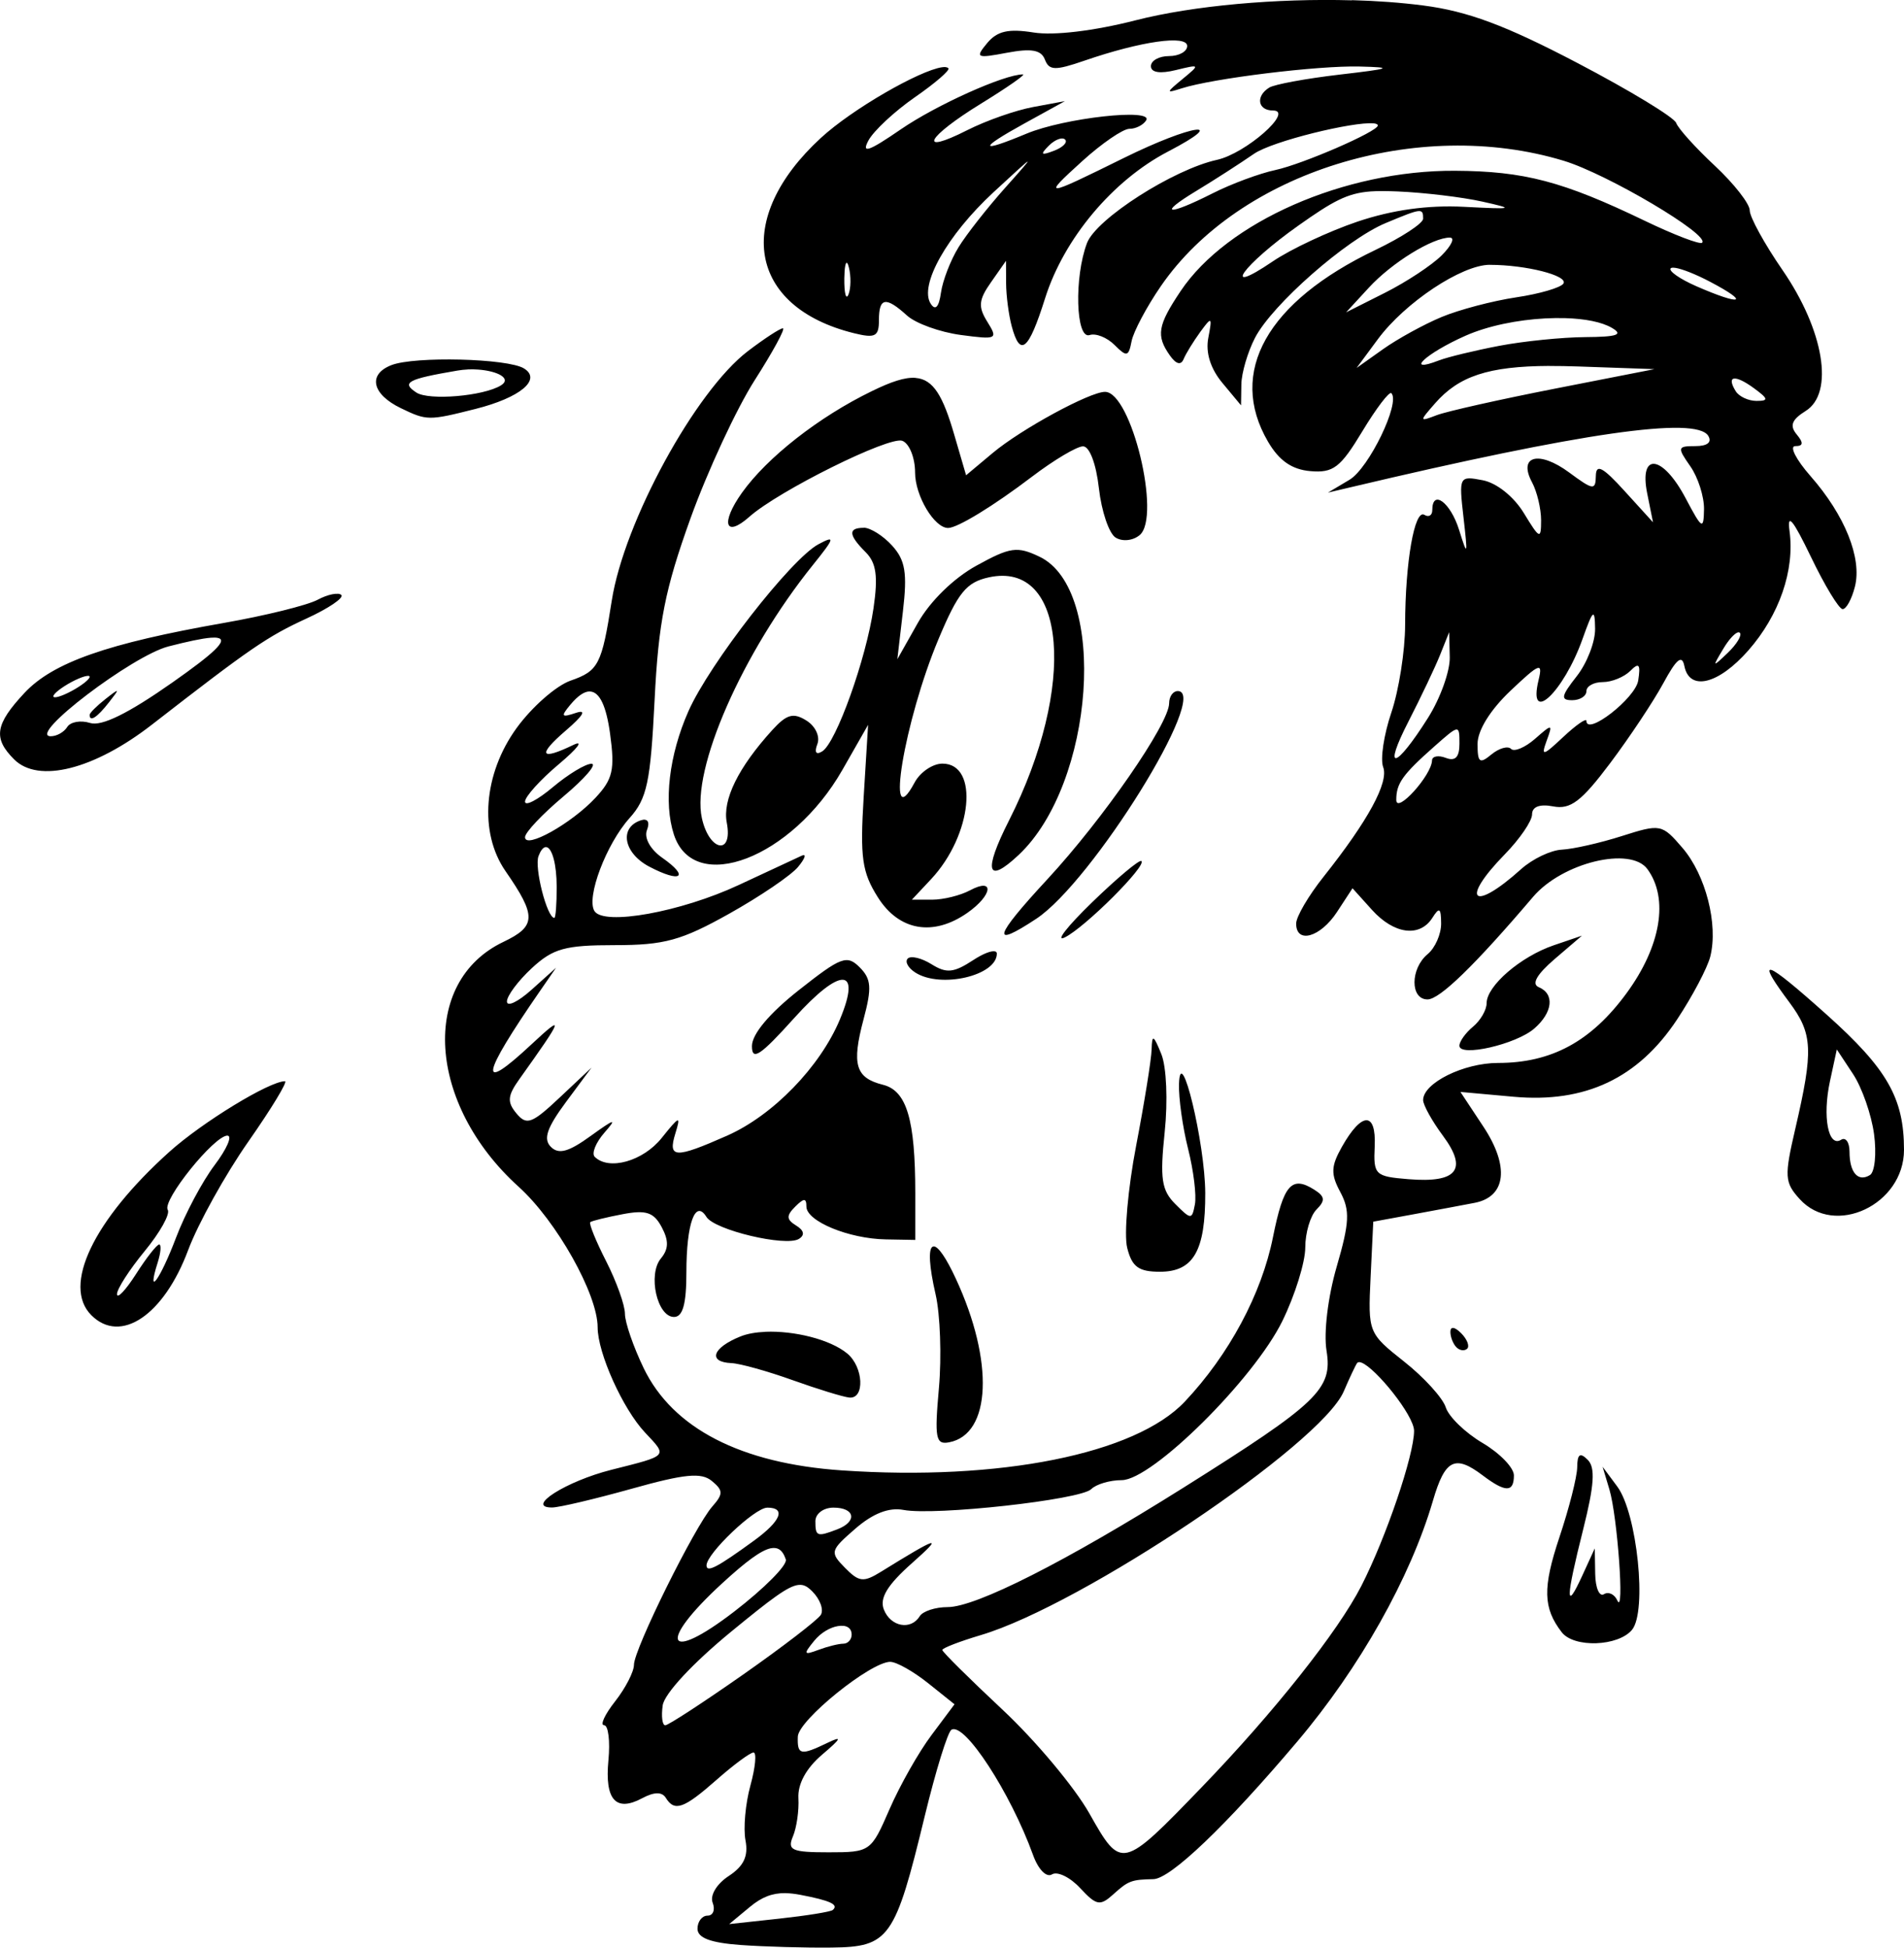 <?xml version="1.0" encoding="UTF-8" standalone="no"?>
<!-- Created with Inkscape (http://www.inkscape.org/) -->

<svg
   width="35.54mm"
   height="36.359mm"
   viewBox="0 0 35.54 36.359"
   version="1.1"
   id="svg699"
   inkscape:version="1.2 (dc2aedaf03, 2022-05-15)"
   sodipodi:docname="Wet or sweating man.svg"
   xmlns:inkscape="http://www.inkscape.org/namespaces/inkscape"
   xmlns:sodipodi="http://sodipodi.sourceforge.net/DTD/sodipodi-0.dtd"
   xmlns="http://www.w3.org/2000/svg"
   xmlns:svg="http://www.w3.org/2000/svg"
   xmlns:rdf="http://www.w3.org/1999/02/22-rdf-syntax-ns#"
   xmlns:cc="http://creativecommons.org/ns#"
   xmlns:dc="http://purl.org/dc/elements/1.1/">
  <title
     id="title829">Wet or sweating man</title>
  <sodipodi:namedview
     id="namedview701"
     pagecolor="#ffffff"
     bordercolor="#666666"
     borderopacity="1.0"
     inkscape:showpageshadow="2"
     inkscape:pageopacity="0.0"
     inkscape:pagecheckerboard="0"
     inkscape:deskcolor="#d1d1d1"
     inkscape:document-units="mm"
     showgrid="false"
     inkscape:zoom="2.1053285"
     inkscape:cx="62.935546"
     inkscape:cy="83.359911"
     inkscape:window-width="1920"
     inkscape:window-height="991"
     inkscape:window-x="-9"
     inkscape:window-y="-9"
     inkscape:window-maximized="1"
     inkscape:current-layer="layer1" />
  <defs
     id="defs696" />
  <g
     inkscape:label="Lager 1"
     inkscape:groupmode="layer"
     id="layer1"
     transform="translate(-110.192,-71.815)">
    <path
       id="path685"
       style="fill:#000000;stroke-width:0.169"
       d="m 135.429,71.821 c -1.401,-0.039 -2.956,0.096 -4.04,0.373 -0.777,0.199 -1.525,0.288 -1.902,0.228 -0.471,-0.075 -0.681,-0.028 -0.868,0.197 -0.229,0.276 -0.203,0.289 0.369,0.181 0.457,-0.086 0.639,-0.053 0.708,0.127 0.079,0.206 0.19,0.209 0.739,0.02 1.052,-0.362 1.917,-0.486 1.917,-0.273 0,0.103 -0.153,0.188 -0.339,0.188 -0.186,0 -0.338,0.085 -0.338,0.188 0,0.119 0.169,0.146 0.466,0.073 0.453,-0.111 0.456,-0.106 0.127,0.165 -0.316,0.261 -0.318,0.272 -0.018,0.176 0.581,-0.186 2.543,-0.427 3.32,-0.407 0.647,0.016 0.59,0.039 -0.374,0.151 -0.624,0.073 -1.215,0.182 -1.312,0.242 -0.259,0.16 -0.216,0.428 0.069,0.428 0.404,0 -0.506,0.803 -1.045,0.921 -0.815,0.179 -2.253,1.1 -2.426,1.553 -0.242,0.636 -0.21,1.803 0.048,1.718 0.116,-0.039 0.325,0.044 0.466,0.185 0.228,0.228 0.262,0.221 0.318,-0.07 0.035,-0.179 0.281,-0.643 0.547,-1.029 1.465,-2.129 4.795,-3.165 7.518,-2.34 0.815,0.247 2.733,1.382 2.585,1.53 -0.04,0.039 -0.523,-0.146 -1.074,-0.411 -1.526,-0.735 -2.248,-0.925 -3.542,-0.932 -2.057,-0.011 -4.251,0.952 -5.118,2.245 -0.43,0.642 -0.462,0.833 -0.201,1.203 0.117,0.165 0.207,0.188 0.257,0.066 0.043,-0.103 0.183,-0.33 0.31,-0.505 0.216,-0.295 0.226,-0.288 0.15,0.111 -0.053,0.276 0.041,0.575 0.265,0.843 l 0.346,0.416 0.006,-0.39 c 0.003,-0.214 0.118,-0.605 0.254,-0.869 0.321,-0.621 1.703,-1.836 2.438,-2.143 0.677,-0.283 0.701,-0.285 0.701,-0.082 0,0.086 -0.4,0.348 -0.889,0.582 -2.028,0.97 -2.764,2.282 -2.007,3.579 0.207,0.355 0.445,0.521 0.792,0.551 0.427,0.037 0.561,-0.066 0.968,-0.741 0.26,-0.431 0.504,-0.752 0.543,-0.714 0.174,0.174 -0.419,1.401 -0.781,1.616 l -0.403,0.24 0.424,-0.1 c 4.31,-1.021 6.447,-1.328 6.675,-0.96 0.074,0.12 -0.016,0.192 -0.24,0.192 -0.336,0 -0.342,0.023 -0.095,0.376 0.145,0.207 0.26,0.569 0.256,0.804 -0.007,0.391 -0.036,0.374 -0.343,-0.207 -0.428,-0.81 -0.873,-0.868 -0.718,-0.093 l 0.109,0.542 -0.531,-0.584 c -0.407,-0.448 -0.532,-0.514 -0.536,-0.283 -0.005,0.275 -0.048,0.27 -0.497,-0.062 -0.565,-0.418 -0.96,-0.313 -0.694,0.183 0.093,0.174 0.169,0.493 0.169,0.709 -5.9e-4,0.363 -0.025,0.353 -0.322,-0.135 -0.188,-0.308 -0.507,-0.563 -0.768,-0.613 -0.44,-0.084 -0.446,-0.074 -0.358,0.697 0.082,0.717 0.075,0.737 -0.082,0.232 -0.161,-0.516 -0.501,-0.768 -0.501,-0.371 0,0.099 -0.067,0.138 -0.148,0.088 -0.183,-0.113 -0.357,0.88 -0.359,2.055 -10e-4,0.486 -0.117,1.221 -0.257,1.635 -0.14,0.413 -0.209,0.871 -0.153,1.018 0.109,0.284 -0.282,1.003 -1.113,2.049 -0.281,0.353 -0.511,0.746 -0.511,0.873 0,0.385 0.451,0.258 0.761,-0.214 l 0.291,-0.445 0.363,0.403 c 0.412,0.457 0.893,0.52 1.129,0.147 0.129,-0.204 0.16,-0.184 0.162,0.108 0.001,0.198 -0.111,0.455 -0.251,0.571 -0.326,0.271 -0.329,0.846 -0.003,0.846 0.228,0 0.882,-0.636 1.97,-1.914 0.545,-0.64 1.82,-0.95 2.135,-0.518 0.402,0.55 0.252,1.442 -0.392,2.319 -0.659,0.898 -1.399,1.299 -2.397,1.299 -0.641,0 -1.398,0.375 -1.398,0.693 0,0.092 0.167,0.393 0.372,0.669 0.465,0.629 0.263,0.882 -0.645,0.808 -0.626,-0.051 -0.656,-0.08 -0.631,-0.613 0.03,-0.653 -0.241,-0.649 -0.612,0.009 -0.205,0.364 -0.211,0.508 -0.029,0.846 0.182,0.341 0.171,0.569 -0.068,1.39 -0.164,0.564 -0.245,1.233 -0.19,1.57 0.116,0.716 -0.154,0.975 -2.67,2.556 -2.194,1.379 -3.874,2.23 -4.401,2.23 -0.23,0 -0.464,0.076 -0.522,0.17 -0.166,0.269 -0.546,0.197 -0.671,-0.127 -0.082,-0.213 0.068,-0.458 0.532,-0.869 0.597,-0.529 0.49,-0.499 -0.579,0.163 -0.332,0.206 -0.415,0.197 -0.677,-0.07 -0.286,-0.291 -0.278,-0.322 0.193,-0.731 0.328,-0.285 0.627,-0.401 0.898,-0.35 0.585,0.112 3.307,-0.189 3.505,-0.388 0.092,-0.092 0.349,-0.168 0.569,-0.168 0.566,0 2.466,-1.883 2.999,-2.971 0.235,-0.48 0.427,-1.097 0.427,-1.371 0,-0.275 0.095,-0.594 0.21,-0.71 0.167,-0.167 0.159,-0.243 -0.042,-0.37 -0.424,-0.268 -0.574,-0.094 -0.771,0.887 -0.212,1.06 -0.821,2.195 -1.646,3.07 -0.922,0.977 -3.453,1.485 -6.403,1.283 -1.883,-0.129 -3.153,-0.784 -3.696,-1.906 -0.193,-0.399 -0.351,-0.857 -0.351,-1.018 0,-0.161 -0.158,-0.601 -0.35,-0.979 -0.193,-0.378 -0.326,-0.707 -0.297,-0.731 0.03,-0.024 0.301,-0.091 0.602,-0.148 0.44,-0.084 0.583,-0.037 0.731,0.241 0.135,0.253 0.131,0.408 -0.015,0.585 -0.248,0.299 -0.07,1.092 0.245,1.092 0.164,0 0.231,-0.241 0.231,-0.831 0,-0.915 0.166,-1.374 0.374,-1.037 0.151,0.245 1.482,0.562 1.726,0.411 0.115,-0.071 0.097,-0.159 -0.052,-0.25 -0.182,-0.112 -0.186,-0.184 -0.018,-0.351 0.164,-0.164 0.21,-0.165 0.21,-0.003 0,0.274 0.792,0.601 1.482,0.613 l 0.55,0.01 5.1e-4,-0.868 c 8e-5,-1.38 -0.16,-1.917 -0.602,-2.028 -0.515,-0.129 -0.589,-0.377 -0.363,-1.225 0.157,-0.588 0.144,-0.751 -0.074,-0.969 -0.237,-0.237 -0.347,-0.195 -1.136,0.428 -0.552,0.436 -0.874,0.821 -0.874,1.044 0,0.283 0.156,0.179 0.787,-0.522 0.868,-0.965 1.264,-0.954 0.855,0.024 -0.37,0.885 -1.248,1.79 -2.104,2.169 -0.976,0.432 -1.111,0.425 -0.967,-0.042 0.105,-0.34 0.078,-0.331 -0.255,0.085 -0.347,0.435 -0.988,0.615 -1.251,0.352 -0.062,-0.062 0.02,-0.266 0.183,-0.452 0.24,-0.274 0.192,-0.262 -0.255,0.061 -0.415,0.301 -0.6,0.352 -0.746,0.206 -0.146,-0.146 -0.076,-0.353 0.282,-0.837 l 0.477,-0.643 -0.593,0.558 c -0.521,0.49 -0.619,0.526 -0.809,0.297 -0.177,-0.213 -0.167,-0.329 0.057,-0.642 0.822,-1.151 0.849,-1.23 0.225,-0.648 -1.007,0.94 -0.954,0.615 0.165,-1.005 l 0.292,-0.423 -0.458,0.411 c -0.252,0.226 -0.458,0.324 -0.458,0.218 0,-0.106 0.209,-0.386 0.464,-0.622 0.397,-0.368 0.621,-0.43 1.55,-0.43 0.924,0 1.243,-0.087 2.135,-0.587 0.577,-0.323 1.156,-0.716 1.286,-0.874 0.131,-0.158 0.161,-0.252 0.068,-0.209 -0.093,0.043 -0.622,0.289 -1.175,0.547 -1.084,0.506 -2.523,0.765 -2.695,0.486 -0.156,-0.253 0.22,-1.249 0.655,-1.734 0.327,-0.364 0.392,-0.67 0.468,-2.201 0.072,-1.455 0.194,-2.071 0.67,-3.394 0.32,-0.888 0.86,-2.05 1.2,-2.582 0.34,-0.532 0.576,-0.967 0.525,-0.967 -0.052,0 -0.346,0.192 -0.653,0.426 -0.982,0.749 -2.312,3.188 -2.542,4.662 -0.186,1.19 -0.246,1.308 -0.767,1.489 -0.27,0.094 -0.724,0.493 -1.009,0.886 -0.619,0.855 -0.704,1.951 -0.207,2.67 0.582,0.841 0.576,1.028 -0.04,1.322 -1.564,0.746 -1.42,3.029 0.286,4.571 0.706,0.638 1.474,2.004 1.474,2.623 0,0.479 0.47,1.524 0.884,1.964 0.424,0.451 0.447,0.425 -0.63,0.697 -0.843,0.213 -1.614,0.703 -1.105,0.703 0.13,0 0.799,-0.158 1.486,-0.35 0.991,-0.278 1.301,-0.308 1.497,-0.145 0.214,0.177 0.214,0.243 0.008,0.477 -0.328,0.373 -1.462,2.664 -1.462,2.954 0,0.129 -0.158,0.436 -0.351,0.682 -0.193,0.245 -0.286,0.446 -0.207,0.446 0.079,0 0.116,0.296 0.081,0.658 -0.07,0.736 0.139,0.969 0.633,0.704 0.22,-0.118 0.367,-0.12 0.437,-0.008 0.165,0.267 0.336,0.206 0.951,-0.336 0.315,-0.278 0.624,-0.507 0.687,-0.508 0.062,-10e-4 0.036,0.276 -0.057,0.615 -0.094,0.34 -0.135,0.802 -0.092,1.026 0.056,0.294 -0.032,0.48 -0.314,0.665 -0.224,0.147 -0.352,0.36 -0.299,0.498 0.051,0.133 0.008,0.241 -0.095,0.241 -0.103,0 -0.188,0.11 -0.188,0.245 0,0.171 0.243,0.262 0.804,0.303 h 0.001 c 0.443,0.032 1.206,0.054 1.697,0.048 1.078,-0.012 1.185,-0.163 1.741,-2.459 0.204,-0.841 0.427,-1.564 0.497,-1.607 0.241,-0.149 1.101,1.171 1.523,2.337 0.098,0.272 0.25,0.427 0.354,0.363 0.1,-0.062 0.337,0.052 0.525,0.255 0.306,0.329 0.372,0.341 0.622,0.115 0.277,-0.251 0.337,-0.273 0.745,-0.281 0.32,-0.006 1.357,-0.997 2.685,-2.567 1.166,-1.378 2.113,-3.06 2.534,-4.499 0.225,-0.771 0.41,-0.864 0.929,-0.471 0.425,0.321 0.582,0.321 0.582,-5.17e-4 0,-0.143 -0.263,-0.415 -0.585,-0.605 -0.322,-0.19 -0.631,-0.489 -0.687,-0.665 -0.056,-0.176 -0.405,-0.56 -0.777,-0.854 -0.67,-0.531 -0.675,-0.543 -0.626,-1.574 l 0.05,-1.038 0.762,-0.14 c 0.419,-0.077 0.928,-0.173 1.132,-0.212 0.587,-0.115 0.651,-0.681 0.162,-1.421 l -0.429,-0.649 0.993,0.09 c 1.337,0.121 2.325,-0.346 3.051,-1.443 0.288,-0.435 0.567,-0.964 0.62,-1.176 0.15,-0.6 -0.086,-1.521 -0.518,-2.025 -0.385,-0.448 -0.41,-0.453 -1.136,-0.222 -0.408,0.13 -0.911,0.243 -1.117,0.253 -0.207,0.01 -0.55,0.174 -0.762,0.365 -0.903,0.813 -1.148,0.587 -0.302,-0.279 0.279,-0.286 0.508,-0.621 0.508,-0.744 0,-0.144 0.142,-0.198 0.397,-0.149 0.32,0.061 0.525,-0.094 1.058,-0.804 0.364,-0.484 0.811,-1.157 0.995,-1.496 0.247,-0.456 0.349,-0.54 0.393,-0.32 0.096,0.475 0.636,0.343 1.194,-0.292 0.578,-0.658 0.868,-1.497 0.769,-2.227 -0.048,-0.352 0.063,-0.218 0.4,0.482 0.256,0.533 0.522,0.971 0.59,0.974 0.068,0.003 0.172,-0.187 0.231,-0.422 0.133,-0.532 -0.188,-1.331 -0.83,-2.062 -0.27,-0.308 -0.398,-0.559 -0.284,-0.559 0.15,0 0.158,-0.06 0.026,-0.219 -0.135,-0.163 -0.092,-0.275 0.169,-0.438 0.535,-0.334 0.342,-1.503 -0.433,-2.629 -0.337,-0.489 -0.612,-0.99 -0.612,-1.114 0,-0.124 -0.294,-0.5 -0.653,-0.835 -0.359,-0.335 -0.683,-0.694 -0.72,-0.798 -0.037,-0.104 -0.867,-0.608 -1.845,-1.12 -1.342,-0.703 -2.048,-0.966 -2.879,-1.073 -0.41,-0.053 -0.86,-0.086 -1.327,-0.099 z m -7.581,1.247 c -0.02,-0.003 -0.046,-0.002 -0.075,0.003 -0.414,0.06 -1.668,0.774 -2.262,1.322 -1.633,1.505 -1.351,3.155 0.621,3.642 0.397,0.098 0.466,0.062 0.466,-0.242 0,-0.427 0.127,-0.448 0.524,-0.088 0.163,0.148 0.615,0.311 1.004,0.363 0.675,0.09 0.698,0.079 0.496,-0.245 -0.175,-0.281 -0.164,-0.409 0.068,-0.739 l 0.28,-0.4 0.002,0.419 c 0.001,0.23 0.048,0.59 0.104,0.8 0.158,0.59 0.315,0.459 0.623,-0.518 0.351,-1.115 1.262,-2.202 2.294,-2.74 1.179,-0.614 0.447,-0.508 -0.823,0.119 -1.503,0.742 -1.531,0.744 -0.776,0.058 0.365,-0.331 0.76,-0.602 0.879,-0.602 0.119,0 0.259,-0.071 0.313,-0.158 0.143,-0.232 -1.529,-0.046 -2.233,0.248 -0.886,0.37 -0.906,0.288 -0.045,-0.187 l 0.762,-0.42 -0.593,0.11 c -0.326,0.06 -0.879,0.254 -1.228,0.431 -0.944,0.478 -0.768,0.135 0.254,-0.494 0.489,-0.301 0.841,-0.546 0.783,-0.546 -0.349,0 -1.62,0.572 -2.283,1.028 -0.596,0.41 -0.736,0.458 -0.601,0.206 0.097,-0.18 0.486,-0.543 0.866,-0.807 0.38,-0.263 0.662,-0.507 0.627,-0.542 -0.01,-0.01 -0.026,-0.017 -0.046,-0.02 z m 7.979,1.049 c 0.053,0.005 0.083,0.018 0.083,0.041 0,0.112 -1.398,0.72 -1.912,0.831 -0.299,0.064 -0.826,0.26 -1.171,0.435 -0.846,0.428 -1.039,0.399 -0.303,-0.046 0.326,-0.197 0.809,-0.508 1.074,-0.691 0.345,-0.239 1.857,-0.604 2.229,-0.569 z m -5.807,0.283 c 0.022,6.54e-4 0.04,0.007 0.053,0.02 0.052,0.052 -0.042,0.147 -0.209,0.21 -0.241,0.092 -0.261,0.072 -0.095,-0.095 0.057,-0.058 0.121,-0.099 0.176,-0.12 0.028,-0.01 0.053,-0.016 0.075,-0.015 z m -0.649,0.432 c 0.028,-0.011 -0.119,0.155 -0.415,0.487 -0.333,0.373 -0.726,0.873 -0.873,1.113 v 5.17e-4 c -0.148,0.24 -0.295,0.62 -0.327,0.846 -0.038,0.27 -0.104,0.341 -0.191,0.207 -0.222,-0.343 0.305,-1.28 1.172,-2.082 0.404,-0.374 0.607,-0.56 0.635,-0.571 z m 6.4,0.557 c 0.145,-0.011 0.308,-0.008 0.51,0 0.495,0.021 1.205,0.106 1.577,0.189 0.62,0.138 0.591,0.146 -0.337,0.098 -0.679,-0.035 -1.337,0.057 -1.989,0.276 -0.535,0.181 -1.248,0.515 -1.583,0.743 -0.996,0.676 -0.558,0.064 0.48,-0.67 0.64,-0.453 0.909,-0.603 1.343,-0.636 z m 1.485,0.862 c 0.098,0 0.029,0.149 -0.153,0.331 -0.182,0.182 -0.659,0.497 -1.058,0.698 l -0.727,0.366 0.424,-0.46 c 0.428,-0.466 1.189,-0.936 1.515,-0.936 z M 126.006,76.727 c 0.01,0.01 0.02,0.035 0.03,0.076 0.043,0.165 0.04,0.393 -0.006,0.508 -0.046,0.115 -0.081,-0.02 -0.078,-0.3 0.003,-0.21 0.025,-0.315 0.054,-0.285 z m 11.996,0.032 c 0.673,0 1.465,0.201 1.373,0.349 -0.047,0.076 -0.445,0.193 -0.884,0.258 -0.439,0.066 -1.066,0.231 -1.393,0.368 -0.328,0.137 -0.818,0.406 -1.09,0.599 l -0.494,0.351 0.397,-0.537 c 0.507,-0.685 1.566,-1.389 2.091,-1.389 z m 3.462,0.056 c 0.131,0.021 0.385,0.121 0.654,0.263 0.751,0.396 0.583,0.449 -0.258,0.082 -0.314,-0.137 -0.53,-0.289 -0.482,-0.337 0.012,-0.012 0.042,-0.014 0.086,-0.007 z m -2.052,0.939 c 0.362,0.011 0.677,0.07 0.868,0.182 0.218,0.127 0.101,0.168 -0.495,0.172 -0.43,0.003 -1.154,0.076 -1.609,0.163 -0.455,0.087 -0.961,0.209 -1.124,0.272 -0.661,0.255 -0.241,-0.135 0.496,-0.461 0.418,-0.185 0.973,-0.296 1.488,-0.323 0.129,-0.007 0.254,-0.008 0.375,-0.005 z M 118.785,78.528 c -0.526,-0.013 -1.069,0.018 -1.287,0.103 -0.445,0.173 -0.364,0.543 0.177,0.804 0.485,0.234 0.516,0.235 1.392,0.014 0.835,-0.21 1.241,-0.549 0.906,-0.756 -0.152,-0.094 -0.662,-0.152 -1.188,-0.165 z m 20.331,0.119 c 0.164,-5.84e-4 0.34,0.003 0.53,0.009 l 1.428,0.05 -1.862,0.365 c -1.024,0.201 -2.015,0.423 -2.201,0.494 -0.33,0.126 -0.33,0.12 -0.03,-0.223 0.44,-0.502 0.987,-0.691 2.135,-0.696 z m -20.191,0.064 c 0.065,-0.003 0.128,-0.002 0.189,0.003 0.366,0.025 0.636,0.167 0.429,0.295 -0.325,0.201 -1.345,0.287 -1.579,0.134 -0.285,-0.187 -0.167,-0.251 0.765,-0.41 0.065,-0.011 0.13,-0.018 0.195,-0.021 z m 8.358,0.158 c -0.202,-0.016 -0.462,0.074 -0.82,0.249 -0.986,0.479 -1.95,1.234 -2.422,1.896 -0.404,0.568 -0.315,0.851 0.141,0.446 0.544,-0.483 2.611,-1.509 2.853,-1.416 0.131,0.05 0.238,0.317 0.238,0.593 0,0.432 0.358,1.034 0.616,1.034 0.175,0 0.851,-0.413 1.567,-0.958 0.409,-0.311 0.838,-0.566 0.952,-0.566 0.121,0 0.245,0.326 0.296,0.783 0.049,0.431 0.189,0.845 0.313,0.921 0.127,0.078 0.322,0.058 0.448,-0.047 0.408,-0.339 -0.157,-2.674 -0.647,-2.674 -0.285,0 -1.565,0.696 -2.095,1.14 l -0.498,0.417 -0.221,-0.757 c -0.208,-0.715 -0.385,-1.034 -0.722,-1.06 z m 15.276,0.014 c 0.062,-0.011 0.191,0.047 0.368,0.176 0.275,0.201 0.283,0.24 0.052,0.24 -0.152,0 -0.327,-0.082 -0.388,-0.181 -0.09,-0.145 -0.095,-0.225 -0.033,-0.236 z M 126.316,81.668 c -0.298,0 -0.287,0.134 0.034,0.455 0.199,0.199 0.234,0.449 0.147,1.046 -0.138,0.948 -0.698,2.512 -0.957,2.672 -0.116,0.072 -0.151,0.02 -0.091,-0.136 0.054,-0.141 -0.036,-0.335 -0.206,-0.44 -0.244,-0.152 -0.367,-0.117 -0.638,0.181 -0.634,0.699 -0.929,1.299 -0.847,1.725 0.119,0.621 -0.328,0.539 -0.465,-0.085 -0.2,-0.911 0.754,-3.085 2.075,-4.727 0.408,-0.507 0.42,-0.555 0.101,-0.384 -0.511,0.273 -2.033,2.228 -2.426,3.115 -0.363,0.82 -0.467,1.706 -0.272,2.304 0.373,1.143 2.203,0.442 3.144,-1.205 l 0.481,-0.843 -0.082,1.336 c -0.07,1.145 -0.032,1.415 0.266,1.886 0.395,0.624 1.032,0.734 1.67,0.287 0.471,-0.33 0.51,-0.667 0.049,-0.42 -0.18,0.096 -0.498,0.175 -0.707,0.175 h -0.379 l 0.357,-0.381 c 0.772,-0.824 0.903,-2.159 0.213,-2.159 -0.181,0 -0.415,0.159 -0.519,0.353 -0.558,1.042 -0.193,-1.152 0.444,-2.672 0.367,-0.876 0.522,-1.066 0.94,-1.158 1.453,-0.319 1.649,2.031 0.378,4.539 -0.483,0.953 -0.414,1.201 0.18,0.643 1.419,-1.333 1.673,-4.952 0.391,-5.567 -0.418,-0.2 -0.547,-0.182 -1.18,0.167 -0.425,0.234 -0.865,0.665 -1.093,1.069 l -0.382,0.677 0.104,-0.892 c 0.084,-0.719 0.045,-0.956 -0.2,-1.227 -0.167,-0.185 -0.407,-0.336 -0.532,-0.336 z m -9.819,1.232 c -0.029,-0.002 -0.065,0.001 -0.105,0.009 -0.08,0.016 -0.178,0.052 -0.273,0.103 -0.191,0.102 -0.979,0.297 -1.75,0.432 -2.175,0.382 -3.189,0.738 -3.72,1.306 -0.549,0.588 -0.589,0.846 -0.193,1.241 0.452,0.452 1.492,0.19 2.571,-0.648 1.846,-1.434 2.156,-1.646 2.887,-1.982 0.41,-0.188 0.702,-0.386 0.649,-0.439 -0.013,-0.013 -0.035,-0.021 -0.065,-0.023 z m 23.424,0.394 c 0.033,-0.027 0.042,0.063 0.045,0.257 0.004,0.244 -0.151,0.644 -0.344,0.889 -0.291,0.37 -0.305,0.446 -0.084,0.446 0.146,0 0.266,-0.076 0.266,-0.169 0,-0.093 0.137,-0.169 0.305,-0.169 0.168,0 0.398,-0.094 0.513,-0.208 0.164,-0.165 0.196,-0.127 0.149,0.178 -0.05,0.33 -0.967,1.044 -0.967,0.753 0,-0.057 -0.195,0.079 -0.433,0.302 -0.38,0.357 -0.417,0.366 -0.31,0.072 0.118,-0.322 0.109,-0.323 -0.216,-0.038 -0.186,0.163 -0.388,0.248 -0.448,0.188 v -5.16e-4 c -0.06,-0.06 -0.225,-0.012 -0.367,0.105 -0.219,0.182 -0.258,0.152 -0.258,-0.197 0,-0.253 0.237,-0.635 0.616,-0.994 0.542,-0.514 0.605,-0.538 0.524,-0.203 -0.209,0.863 0.462,0.24 0.819,-0.761 0.099,-0.278 0.156,-0.423 0.189,-0.451 z m -2.679,0.322 0.011,0.469 c 0.006,0.258 -0.176,0.766 -0.405,1.129 -0.613,0.971 -0.852,1.015 -0.365,0.068 0.231,-0.451 0.497,-1.01 0.59,-1.243 z m 5.376,0.009 c 0.021,-0.009 0.038,-0.009 0.049,0.002 h 5.2e-4 c 0.045,0.045 -0.057,0.213 -0.224,0.374 -0.292,0.279 -0.295,0.276 -0.081,-0.081 0.092,-0.154 0.193,-0.267 0.256,-0.295 z m -28.495,0.095 c 0.054,-0.004 0.097,-0.004 0.128,0.002 0.211,0.036 -0.072,0.293 -0.842,0.834 -0.826,0.58 -1.321,0.823 -1.536,0.755 -0.175,-0.055 -0.366,-0.021 -0.426,0.075 -0.06,0.097 -0.2,0.175 -0.311,0.173 -0.44,-0.008 1.524,-1.503 2.201,-1.677 0.363,-0.093 0.624,-0.149 0.786,-0.162 z m -2.285,0.711 c 0.017,8.28e-4 0.027,0.007 0.027,0.019 0,0.047 -0.153,0.166 -0.339,0.266 -0.186,0.1 -0.338,0.143 -0.338,0.097 0,-0.047 0.152,-0.166 0.338,-0.266 0.093,-0.05 0.178,-0.085 0.239,-0.103 0.031,-0.009 0.056,-0.013 0.073,-0.012 z m 0.535,0.285 c -0.009,-0.009 -0.078,0.042 -0.212,0.148 -0.163,0.128 -0.296,0.261 -0.296,0.296 0,0.139 0.139,0.05 0.36,-0.233 0.105,-0.134 0.157,-0.203 0.148,-0.211 z m 19.801,0 c -0.087,0 -0.159,0.102 -0.159,0.227 0,0.38 -1.234,2.164 -2.273,3.286 -1.002,1.082 -1.064,1.303 -0.208,0.738 1.044,-0.688 3.257,-4.252 2.64,-4.252 z m -10.964,0.008 c 0.176,0.011 0.299,0.273 0.369,0.784 0.093,0.676 0.053,0.852 -0.273,1.201 -0.449,0.481 -1.314,0.964 -1.314,0.734 0,-0.088 0.324,-0.431 0.72,-0.763 0.396,-0.332 0.63,-0.605 0.521,-0.607 -0.109,-0.002 -0.433,0.194 -0.72,0.435 -0.287,0.241 -0.521,0.363 -0.521,0.271 0,-0.092 0.286,-0.409 0.635,-0.702 0.349,-0.294 0.469,-0.453 0.265,-0.355 -0.618,0.299 -0.673,0.19 -0.138,-0.27 0.329,-0.283 0.395,-0.398 0.188,-0.329 -0.271,0.091 -0.288,0.069 -0.106,-0.15 0.144,-0.173 0.269,-0.257 0.374,-0.25 z m 16.164,0.71 c 0.059,-0.006 0.06,0.083 0.06,0.263 0,0.253 -0.077,0.334 -0.254,0.266 -0.14,-0.054 -0.256,-0.032 -0.258,0.048 -0.007,0.277 -0.666,1.006 -0.667,0.738 -0.001,-0.309 0.115,-0.473 0.715,-1.004 0.23,-0.203 0.345,-0.305 0.404,-0.311 z m -15.141,1.683 c -0.021,-0.003 -0.049,0.001 -0.081,0.012 -0.408,0.136 -0.32,0.612 0.159,0.864 0.592,0.311 0.759,0.196 0.243,-0.165 -0.224,-0.157 -0.343,-0.371 -0.286,-0.518 0.044,-0.115 0.03,-0.183 -0.035,-0.192 z m -1.831,0.514 c 0.098,0.035 0.18,0.316 0.181,0.738 10e-4,0.319 -0.019,0.581 -0.044,0.581 -0.136,1e-4 -0.377,-0.942 -0.295,-1.154 0.037,-0.097 0.077,-0.149 0.115,-0.164 0.015,-0.005 0.029,-0.005 0.043,-5.17e-4 z m 11.094,0.257 c -0.04,-0.027 -0.454,0.32 -0.92,0.772 -0.466,0.452 -0.694,0.746 -0.508,0.654 0.38,-0.188 1.541,-1.348 1.428,-1.426 z m 8.224,1.394 -0.528,0.18 c -0.619,0.212 -1.251,0.758 -1.251,1.081 0,0.125 -0.114,0.322 -0.254,0.438 -0.14,0.116 -0.254,0.276 -0.254,0.355 0,0.217 1.058,-0.025 1.397,-0.32 0.347,-0.301 0.384,-0.648 0.084,-0.773 -0.139,-0.058 -0.038,-0.237 0.297,-0.525 z M 128.763,89.575 c -0.067,-0.016 -0.224,0.044 -0.405,0.163 -0.364,0.238 -0.498,0.252 -0.778,0.077 -0.186,-0.116 -0.386,-0.164 -0.444,-0.106 -0.058,0.058 0.007,0.176 0.144,0.263 0.475,0.3 1.519,0.056 1.519,-0.355 0,-0.023 -0.012,-0.037 -0.035,-0.042 z m 14.466,0.346 c -0.046,0.021 0.079,0.224 0.364,0.606 0.437,0.587 0.451,0.89 0.11,2.359 -0.207,0.89 -0.2,1.002 0.081,1.312 0.65,0.718 1.948,0.107 1.948,-0.918 0,-0.966 -0.314,-1.513 -1.442,-2.523 -0.583,-0.522 -0.92,-0.798 -1.029,-0.834 -0.014,-0.004 -0.024,-0.005 -0.03,-0.003 z m -11.502,1.284 c -0.026,-0.012 -0.035,0.056 -0.039,0.201 -0.005,0.186 -0.135,0.995 -0.289,1.797 -0.154,0.802 -0.229,1.659 -0.167,1.905 v 5.16e-4 c 0.089,0.356 0.213,0.447 0.611,0.447 0.626,0 0.85,-0.39 0.846,-1.471 -0.004,-0.93 -0.464,-2.841 -0.49,-2.033 -0.008,0.261 0.068,0.806 0.17,1.21 0.102,0.404 0.159,0.871 0.127,1.037 -0.055,0.288 -0.072,0.287 -0.365,-0.006 -0.258,-0.258 -0.29,-0.475 -0.199,-1.343 0.061,-0.584 0.034,-1.219 -0.063,-1.458 -0.073,-0.18 -0.116,-0.273 -0.142,-0.285 z m 12.751,0.201 0.303,0.459 c 0.167,0.253 0.343,0.757 0.392,1.121 0.049,0.364 0.014,0.708 -0.076,0.764 -0.222,0.137 -0.382,-0.045 -0.382,-0.435 0,-0.176 -0.071,-0.277 -0.157,-0.223 -0.24,0.149 -0.351,-0.431 -0.208,-1.093 z m -28.967,0.593 c -0.29,0 -1.543,0.765 -2.159,1.319 -1.42,1.278 -2.003,2.501 -1.455,3.049 0.545,0.545 1.351,0.003 1.806,-1.213 0.186,-0.498 0.693,-1.411 1.126,-2.03 0.433,-0.619 0.74,-1.126 0.682,-1.126 z m -1.074,1.016 c 0.097,0 -0.011,0.248 -0.239,0.55 -0.229,0.303 -0.553,0.912 -0.72,1.354 -0.298,0.786 -0.556,1.137 -0.343,0.466 0.059,-0.186 0.071,-0.337 0.028,-0.338 -0.044,5.13e-4 -0.238,0.247 -0.431,0.55 -0.194,0.303 -0.354,0.472 -0.356,0.377 -0.002,-0.095 0.231,-0.456 0.516,-0.803 0.285,-0.346 0.48,-0.694 0.431,-0.772 -0.107,-0.174 0.867,-1.385 1.114,-1.385 z m 13.188,2.068 c -0.012,-8.7e-4 -0.022,0.002 -0.031,0.009 -0.072,0.055 -0.06,0.357 0.062,0.886 0.086,0.373 0.114,1.159 0.062,1.747 -0.084,0.943 -0.061,1.063 0.192,1.014 0.784,-0.151 0.84,-1.508 0.125,-3.051 -0.186,-0.402 -0.329,-0.6 -0.41,-0.606 z m 9.694,1.522 c -0.035,-0.004 -0.054,0.02 -0.054,0.073 0,0.096 0.051,0.226 0.113,0.288 0.062,0.062 0.152,0.073 0.201,0.025 0.048,-0.048 -0.003,-0.178 -0.113,-0.288 -0.061,-0.061 -0.111,-0.094 -0.146,-0.098 z m -12.838,0.072 c -0.177,0.007 -0.339,0.035 -0.467,0.086 -0.525,0.211 -0.616,0.478 -0.17,0.498 0.163,0.007 0.677,0.151 1.143,0.318 0.466,0.167 0.942,0.313 1.058,0.325 0.293,0.029 0.266,-0.57 -0.038,-0.822 -0.321,-0.266 -0.995,-0.428 -1.528,-0.406 z m 11.075,0.566 c 0.014,-0.002 0.03,0.002 0.049,0.009 0.265,0.099 0.982,0.986 0.982,1.273 0,0.454 -0.521,1.988 -0.983,2.893 -0.434,0.851 -1.632,2.362 -2.98,3.759 -1.489,1.544 -1.502,1.547 -2.098,0.49 -0.277,-0.49 -1.007,-1.363 -1.624,-1.939 -0.616,-0.577 -1.121,-1.077 -1.121,-1.112 0,-0.035 0.324,-0.16 0.72,-0.278 1.89,-0.562 6.347,-3.555 6.774,-4.55 0.107,-0.25 0.219,-0.487 0.248,-0.527 0.008,-0.011 0.019,-0.017 0.033,-0.019 z m 4.121,1.746 c -0.031,0.022 -0.044,0.092 -0.045,0.215 -0.002,0.182 -0.152,0.77 -0.332,1.308 -0.315,0.943 -0.306,1.321 0.044,1.774 0.228,0.294 1.053,0.265 1.311,-0.046 0.285,-0.343 0.096,-2.176 -0.275,-2.675 l -0.274,-0.369 0.127,0.423 c 0.151,0.505 0.285,2.379 0.148,2.073 -0.052,-0.117 -0.165,-0.17 -0.25,-0.117 -0.085,0.053 -0.159,-0.118 -0.163,-0.38 l -0.008,-0.475 -0.233,0.508 c -0.317,0.692 -0.312,0.445 0.017,-0.865 0.207,-0.825 0.229,-1.152 0.085,-1.296 -0.072,-0.072 -0.121,-0.1 -0.151,-0.078 z m -15.165,0.97 c 0.357,0 0.258,0.249 -0.243,0.614 -0.688,0.501 -0.889,0.606 -0.889,0.464 0,-0.221 0.9,-1.077 1.132,-1.077 z m 1.238,0 c 0.404,0 0.449,0.26 0.071,0.405 -0.378,0.145 -0.409,0.134 -0.409,-0.151 0,-0.141 0.15,-0.254 0.338,-0.254 z m -1.089,0.754 c 0.026,0.003 0.049,0.01 0.07,0.022 0.056,0.032 0.097,0.096 0.129,0.191 0.034,0.102 -0.399,0.539 -0.963,0.973 -1.278,0.983 -1.444,0.591 -0.223,-0.529 0.439,-0.403 0.72,-0.613 0.903,-0.652 0.031,-0.006 0.059,-0.008 0.084,-0.005 z m 0.436,0.689 c 0.028,-0.003 0.053,-0.002 0.077,0.003 0.064,0.014 0.118,0.055 0.179,0.116 0.147,0.147 0.219,0.345 0.16,0.44 -0.059,0.095 -0.713,0.598 -1.454,1.117 -0.741,0.519 -1.393,0.944 -1.449,0.944 -0.056,0 -0.077,-0.167 -0.048,-0.372 0.032,-0.219 0.563,-0.79 1.288,-1.384 0.738,-0.605 1.049,-0.842 1.245,-0.864 z m 0.838,0.763 c 0.092,0.01 0.154,0.063 0.154,0.164 0,0.093 -0.07,0.17 -0.156,0.17 -0.086,0 -0.295,0.052 -0.466,0.116 -0.273,0.102 -0.283,0.082 -0.078,-0.169 0.127,-0.156 0.302,-0.253 0.445,-0.276 0.036,-0.006 0.07,-0.007 0.1,-0.004 z m 0.876,0.673 c 0.115,4.6e-4 0.431,0.179 0.703,0.396 l 0.495,0.396 -0.431,0.577 c -0.238,0.317 -0.59,0.939 -0.782,1.381 -0.345,0.794 -0.359,0.805 -1.139,0.805 -0.687,0 -0.773,-0.039 -0.664,-0.297 0.069,-0.163 0.115,-0.484 0.102,-0.713 -0.015,-0.265 0.145,-0.56 0.443,-0.813 0.361,-0.307 0.383,-0.357 0.097,-0.219 -0.499,0.241 -0.563,0.227 -0.551,-0.118 0.011,-0.307 1.361,-1.398 1.728,-1.396 z m -1.956,4.318 c 0.083,0.001 0.173,0.012 0.271,0.03 0.566,0.108 0.727,0.183 0.61,0.284 -0.039,0.034 -0.49,0.106 -1.002,0.162 l -0.931,0.101 0.392,-0.325 c 0.214,-0.177 0.41,-0.256 0.66,-0.253 z"
       sodipodi:nodetypes="scssscsssscsccsssscscscssssscssscccscssscsscccssscsccccsscsscssscsssscccsccsscsssscsscsscscsscsccssssssssssscscssssssscscccscssssscsssscscccssccccsssssscsscssssssssssssssscsssssccscccsssscccsssssscccssscscccccccscsscssscsscssscscsssssscsssssssssssccccsscsssscccssscssssssscsssssscssssccscsssscscssssscccsscscscsssccssssssssscscssssssssssssccssssssssssscssssscssscccsssscssscsssscssssscccssssccscscsssccccssssscssssssscscssscscscccssscsscccsccscccssssssscsssscscssssssssssssssssscssscscscssccscsscssssscsssssscsccsssssccsscscssssssssssscsccsssscssssssssssccsssssssssscccscssscsssssssssssssscsssssssscsssssccsssscsssccsssssscssssssssssssssssssssssssssscssssssscscsssscccssssscscsssssscscsscsscssssscssssccss" />
  </g>
</svg>

